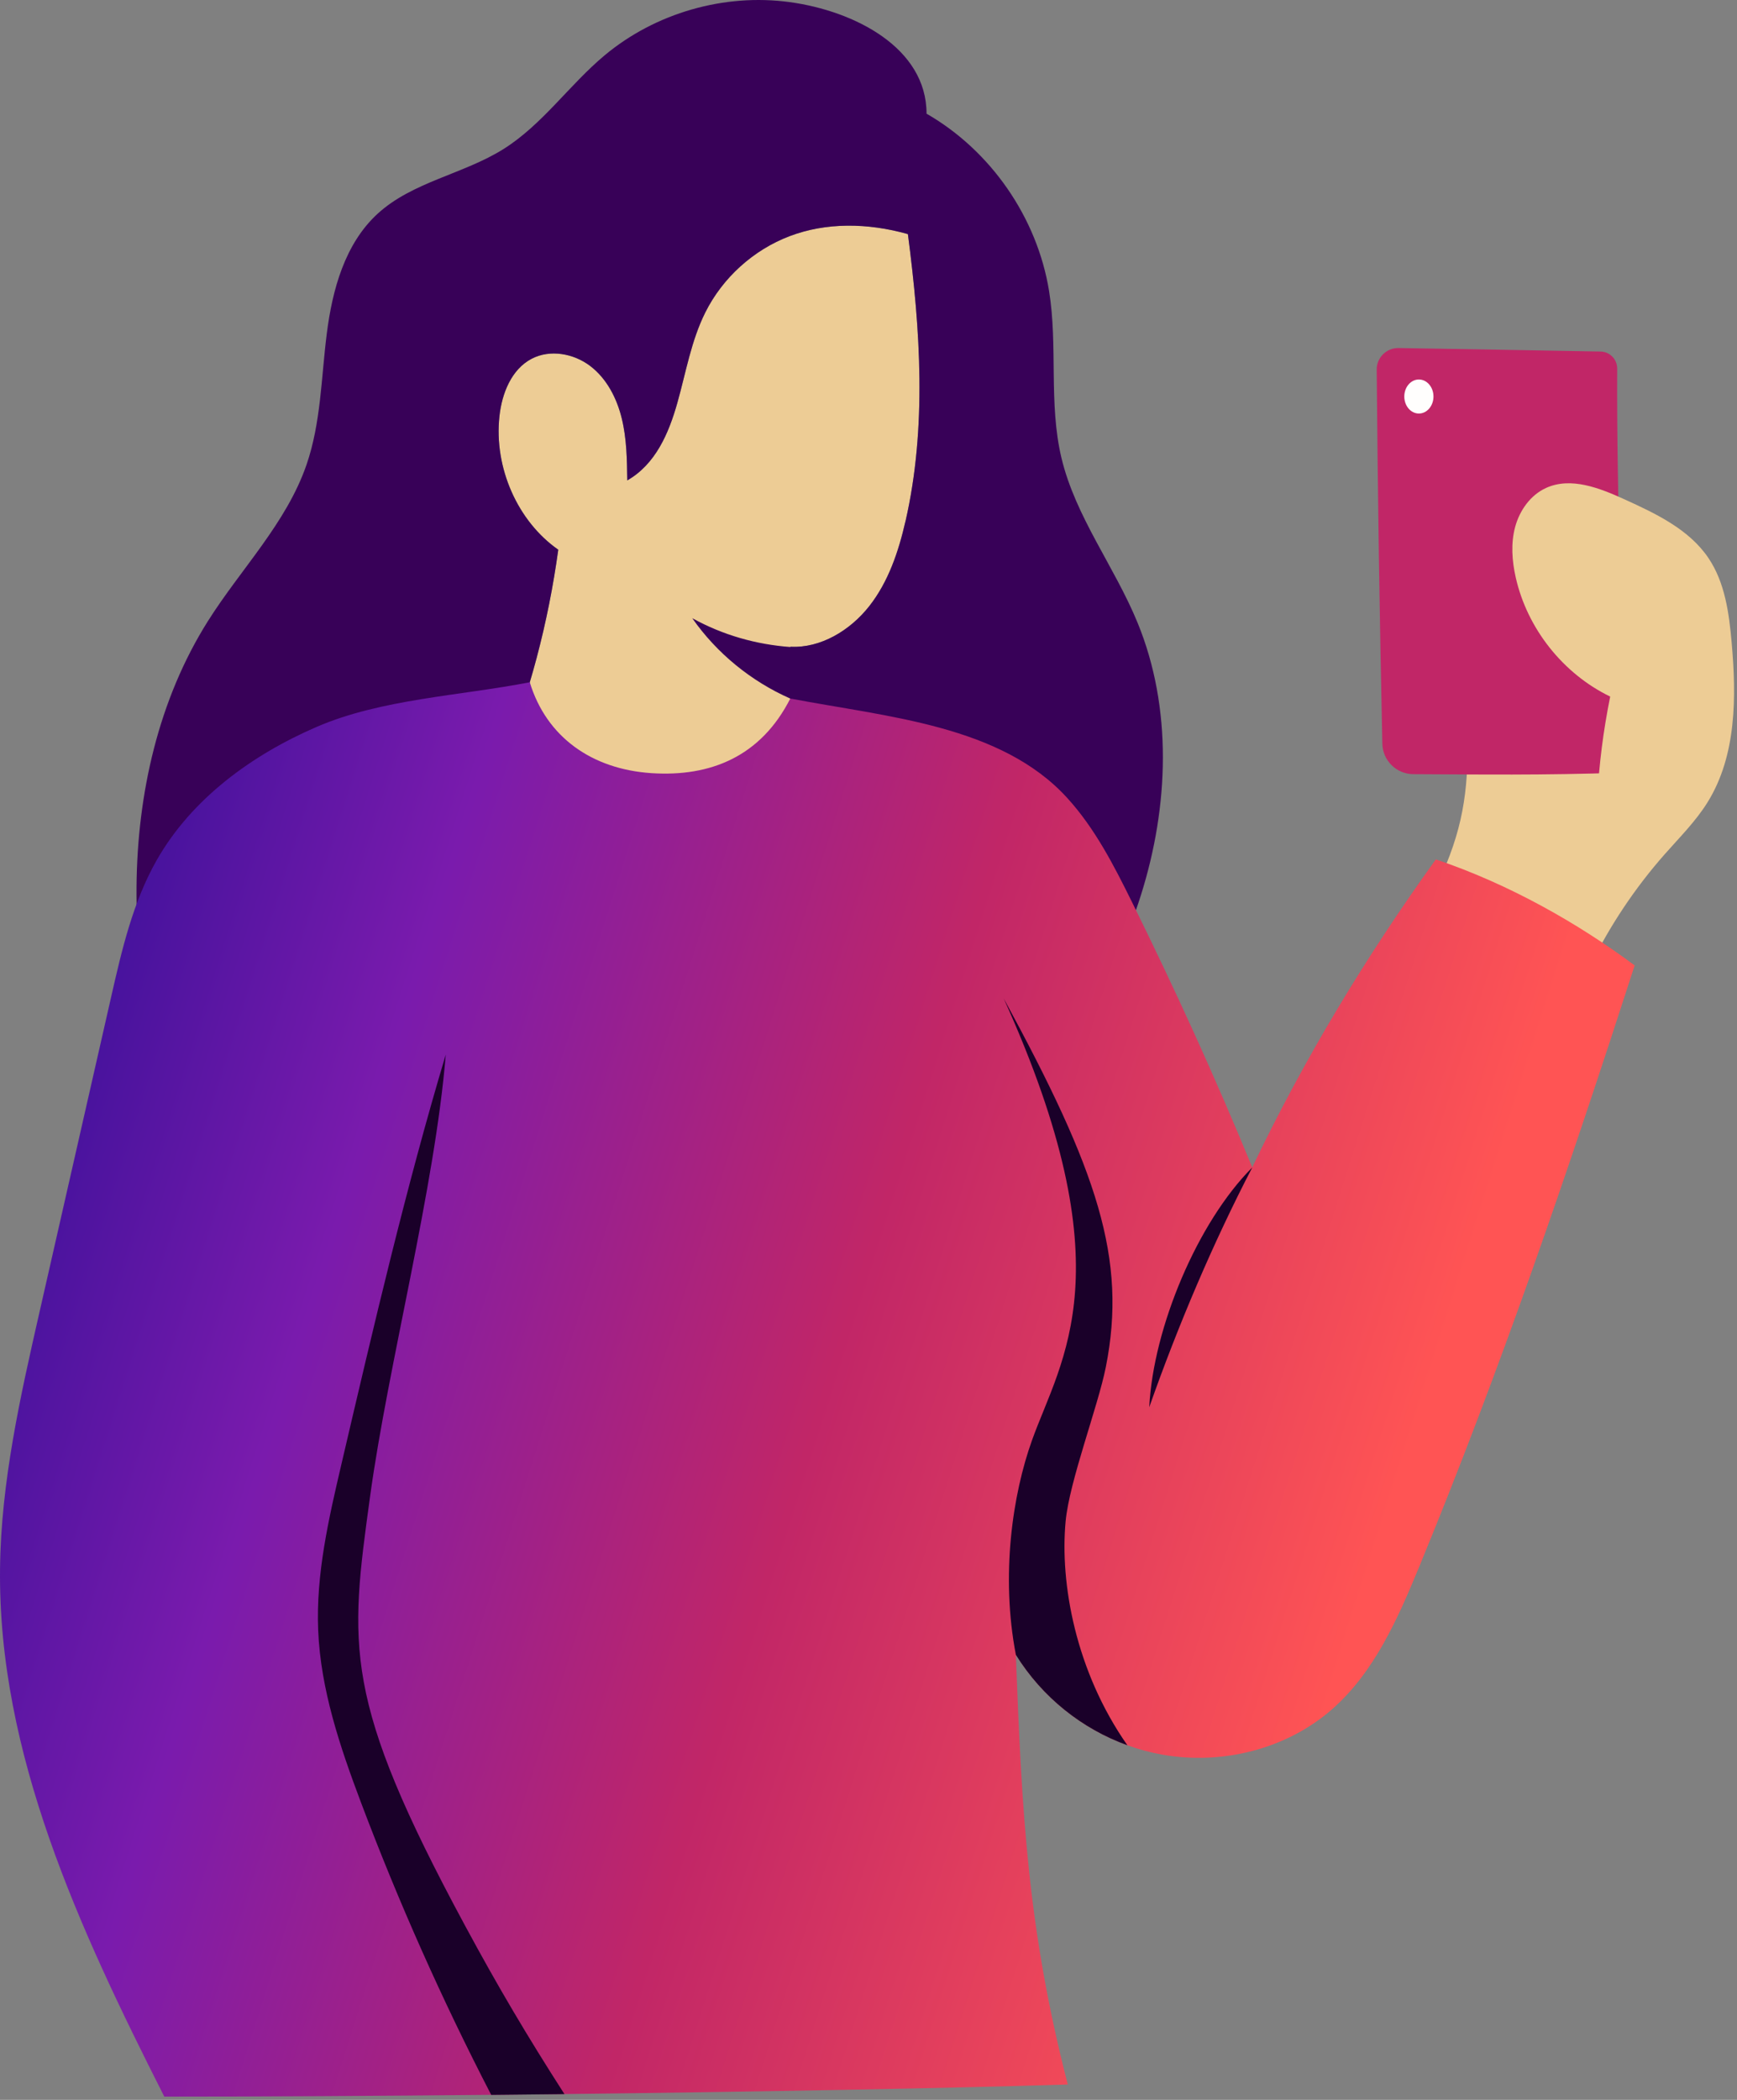 <svg width="360" height="435" viewBox="0 0 360 435" fill="none" xmlns="http://www.w3.org/2000/svg">
<rect x="0" y="0" width="360" height="435" fill="#808080" stroke="none"/>
<path d="M187.656 108.001C186.225 114.264 184.119 120.532 180.149 125.576C176.178 130.619 170.052 134.307 163.819 133.975C163.814 134.075 163.814 134.181 163.814 134.282C163.718 137.759 163.708 141.24 163.794 144.717C163.92 150.415 164.288 156.114 164.887 161.787C165.996 172.317 156.705 178.021 149.349 181.77C145.131 183.916 140.657 185.745 135.946 186.158C128.268 186.823 120.549 183.528 114.961 178.222C109.378 172.912 105.791 165.747 103.831 158.3C109.797 143.719 113.636 128.921 115.702 113.876C107.277 107.996 102.35 96.886 103.509 86.23C104.017 81.519 105.982 76.516 110.19 74.319C114.004 72.324 118.906 73.221 122.332 75.826C125.758 78.436 127.839 82.497 128.862 86.679C129.885 90.861 129.95 95.209 130.006 99.517C135.871 96.161 138.602 89.762 140.38 83.464C142.159 77.166 143.242 70.601 146.169 64.741C149.762 57.541 156.135 51.777 163.658 48.92C171.18 46.063 179.771 46.134 188.165 48.497C190.75 68.278 192.115 88.563 187.666 108.001H187.656Z" fill="#EDCC95"/>
<path d="M125.306 11.468C135.816 2.696 150.086 -1.41 163.654 0.434C177.223 2.283 192.035 9.962 192.03 23.55C205.362 31.213 214.95 45.079 217.419 60.255C219.278 71.677 217.303 83.559 219.979 94.814C222.886 107.048 230.977 117.341 235.754 128.97C243.044 146.715 242.243 167.071 236.479 185.37C230.716 203.673 220.287 220.167 208.67 235.433C151.953 246.774 94.112 249.999 37.737 242.325C32.014 222.066 28.14 202.98 28.296 183.723C28.452 164.466 32.825 144.932 43.103 128.647C49.936 117.82 59.348 108.383 63.524 96.28C66.522 87.594 66.568 78.222 67.727 69.107C68.88 59.993 71.49 50.476 78.267 44.273C85.502 37.648 96.022 36.096 104.341 30.881C112.427 25.812 117.98 17.584 125.306 11.468ZM208.667 235.438C208.668 235.436 208.669 235.434 208.67 235.433H208.673L208.667 235.438ZM188.166 48.495C179.772 46.132 171.181 46.062 163.659 48.919C156.137 51.776 149.762 57.539 146.17 64.739C143.243 70.599 142.159 77.165 140.381 83.463C138.602 89.761 135.871 96.159 130.007 99.515C129.951 95.207 129.886 90.859 128.863 86.677C127.84 82.495 125.759 78.434 122.333 75.824C118.907 73.219 114.004 72.322 110.19 74.317C105.983 76.514 104.019 81.518 103.51 86.228C102.351 96.885 107.279 107.995 115.703 113.875C113.637 128.92 109.797 143.718 103.832 158.299C105.792 165.746 109.379 172.91 114.962 178.221C120.55 183.526 128.269 186.821 135.947 186.156C140.658 185.743 145.132 183.914 149.35 181.768C156.706 178.019 165.996 172.315 164.888 161.785C164.288 156.112 163.921 150.413 163.795 144.715C163.782 144.17 163.771 143.625 163.763 143.08C163.771 143.63 163.781 144.176 163.794 144.716C155.682 141.138 148.547 135.329 143.469 128.059C149.866 131.59 156.792 133.519 163.819 134.033C163.82 134.013 163.819 133.993 163.82 133.973C170.053 134.305 176.179 130.617 180.149 125.574C184.12 120.531 186.226 114.263 187.657 108H187.667C192.116 88.562 190.751 68.276 188.166 48.495Z" fill="#380158"/>
<path d="M296.976 185.085C302.624 173.798 304.181 165.838 304.181 154.41C304.181 142.983 303.102 131.536 303.878 119.993C303.999 118.184 304.236 116.325 305.133 114.753C306.03 113.176 307.738 111.941 309.542 112.097C311.013 112.223 312.252 113.206 313.381 114.158C320.828 120.451 327.786 127.334 334.16 134.715C336.709 137.668 339.264 140.907 339.853 144.767C340.417 148.465 339.087 152.158 337.782 155.66C332.235 170.564 326.683 185.462 321.135 200.366C314.494 196.068 303.632 188.637 296.971 185.09L296.976 185.085Z" fill="#EDCC95"/>
<path d="M336.145 160.069C336.422 132.075 335.022 104.338 335.168 76.365C335.178 74.44 333.651 72.863 331.727 72.823C317.926 72.561 303.899 72.324 289.847 72.097C287.348 72.057 285.307 74.088 285.327 76.582C285.544 102.635 285.932 128.342 286.496 154.068C286.572 157.56 289.424 160.356 292.915 160.371C306.756 160.432 319.397 160.623 336.145 160.064V160.069Z" fill="#C12667"/>
<path d="M331.076 164.836C331.444 158.256 332.23 151.696 333.717 144.299C323.952 139.568 316.54 130.232 314.147 119.646C313.366 116.195 313.099 112.552 314.026 109.141C314.953 105.73 317.19 102.561 320.41 101.089C325.554 98.731 331.515 101.089 336.664 103.432C343.204 106.405 350.076 109.655 354.087 115.61C357.488 120.654 358.345 126.947 358.884 133.008C359.891 144.345 359.912 156.492 353.916 166.166C351.452 170.137 348.101 173.462 345.013 176.964C338.826 183.977 333.586 191.827 329.494 200.236C324.688 197.858 320.329 194.578 316.707 190.623C320.43 181.085 325.65 172.137 331.076 164.841V164.836Z" fill="#EDCC95"/>
<path d="M338.784 200.004C325.206 242.035 310.922 283.879 294.073 324.706C289.654 335.413 284.797 346.422 276.096 354.065C266.664 362.348 253.282 365.684 240.917 363.487C238.438 363.049 236.01 362.394 233.652 361.537C224.24 358.136 215.992 351.581 210.54 342.794C211.795 375.922 213.029 399.714 221.302 431.814C196.09 432.605 156.992 433.325 116.976 433.794C111.927 433.849 106.859 433.905 101.805 433.955C78.069 434.187 54.585 434.323 34.048 434.323C16.318 399.311 -0.42 363.195 0.008 324.923C0.21 306.976 4.205 289.316 8.185 271.812C13.128 250.081 18.071 228.345 23.014 206.614C25.241 196.81 27.538 186.833 32.526 178.102C39.777 165.42 52.227 156.366 65.644 150.572C79.052 144.782 95.457 144.132 109.796 141.331C113.253 152.713 122.705 159.349 135.009 160.16C147.303 160.966 157.707 156.688 163.793 144.702C183.857 148.546 207.437 150.204 221.192 165.304C226.9 171.567 230.83 179.22 234.584 186.813C243.572 205.002 251.992 223.473 259.534 241.823C270.171 219.558 282.968 198.331 297.58 178.026C312.897 183.181 327.186 191.358 338.784 199.989V200.004Z" fill="url(#paint0_linear_1251_890)"/>
<path d="M294.068 85.666C295.738 85.666 297.092 84.087 297.092 82.139C297.092 80.191 295.738 78.612 294.068 78.612C292.399 78.612 291.045 80.191 291.045 82.139C291.045 84.087 292.399 85.666 294.068 85.666Z" fill="#FFFEFD"/>
<path d="M116.977 433.803C111.929 433.859 106.86 433.914 101.806 433.965C91.644 414.325 82.625 394.09 74.82 373.407C70.467 361.869 66.441 349.979 65.942 337.659C65.469 326.081 68.119 314.624 70.754 303.343C77.466 274.603 84.177 245.864 92.384 218.475C90.142 245.98 80.458 282.619 76.705 309.963C72.427 341.136 70.936 351.772 96.39 398.917C103.187 411.513 109.208 421.696 116.982 433.803H116.977Z" fill="#1A0029"/>
<path d="M233.653 361.542C224.241 358.141 215.993 351.586 210.541 342.799C207.377 326.313 209.851 309.586 213.897 298.33C219.973 281.4 233.577 263.287 208.022 206.831C227.4 242.473 233.673 260.722 229.179 283.229C227.541 291.422 221.636 306.824 220.855 315.143C219.651 327.946 222.896 346.185 233.653 361.537V361.542Z" fill="#1A0029"/>
<path d="M259.535 241.844C251.448 257.408 244.142 274.579 238.182 291.518C239.018 275.012 248.213 253.165 259.535 241.844Z" fill="#1A0029"/>
<defs>
<linearGradient id="paint0_linear_1251_890" x1="-52" y1="261" x2="271.986" y2="363.765" gradientUnits="userSpaceOnUse">
<stop stop-color="#1A0B8F"/>
<stop offset="0.335" stop-color="#7A1BAD"/>
<stop offset="0.65" stop-color="#C12667"/>
<stop offset="1" stop-color="#FF5454"/>
</linearGradient>
</defs>
</svg>

